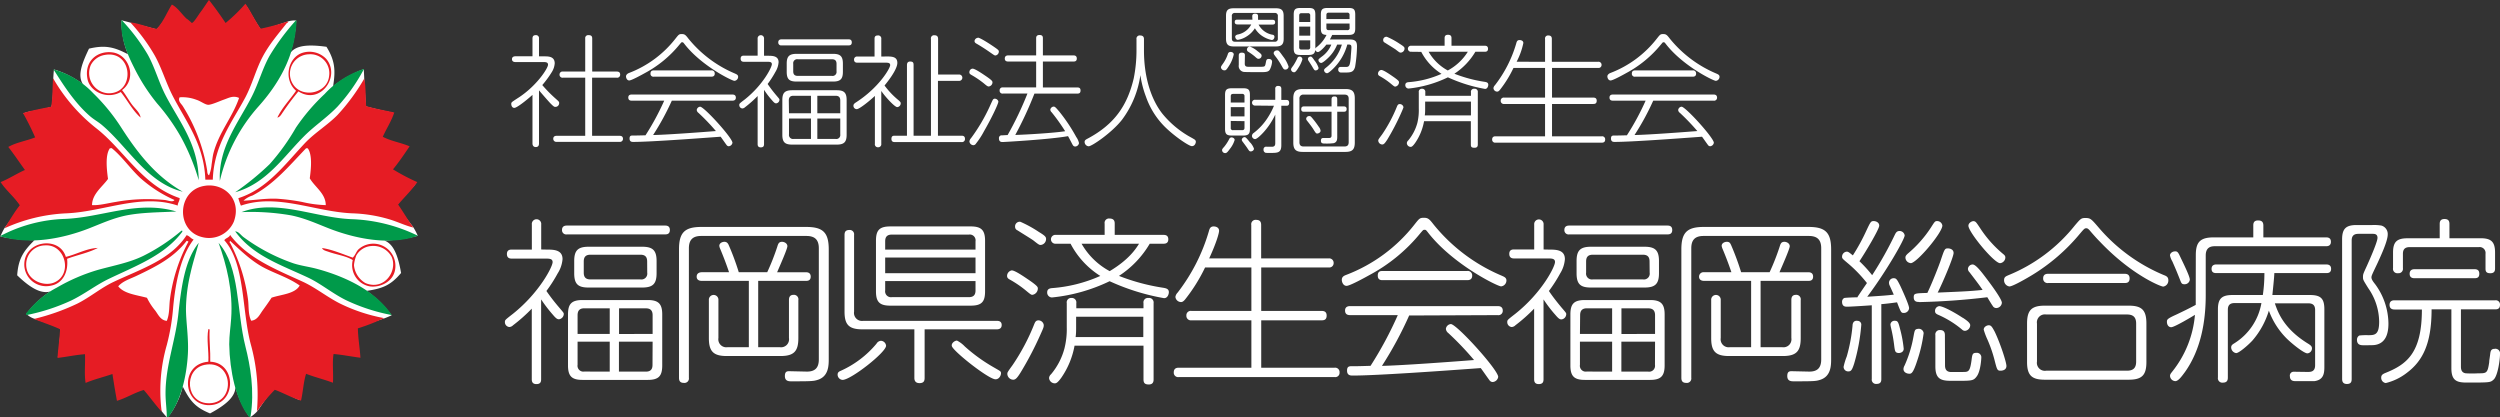 <svg xmlns="http://www.w3.org/2000/svg" viewBox="0 0 668 111.51"><rect x="0" y="0" width="668" height="111.51" fill="#333333" stroke="none"/><defs><style>.cls-1{fill:#fff;}.cls-2{fill:#e61c24;}.cls-2,.cls-3{fill-rule:evenodd;}.cls-3{fill:#009a4a;}</style></defs><title>logo</title><g id="レイヤー_2" data-name="レイヤー 2"><g id="レイヤー_1-2" data-name="レイヤー 1"><path class="cls-1" d="M102.69,64.27A40.06,40.06,0,0,0,111.63,63a15.42,15.42,0,0,0-1.19-2.26c-.41-.67-3.71-4.44-4.24-6.16,1.49-1.93,4.33-4.82,4.33-4.82l.67-.87c-7.73.29-16.73-1.94-21.52-3.78,4-6,15.31-15,15.31-15-3.38-.63-7.32-1.69-7.32-1.69,0-2.2-.31-6.15-.35-7.39,0-.64-.13-2.55-.13-2.55A32.88,32.88,0,0,0,89,23.05c.7-4.24.51-6.89-1.77-10.55-4.17-.56-7.92-.63-9.64,1.6a37,37,0,0,0,1.56-8.61,5.49,5.49,0,0,0-2.39.32c-.77.18-5.34,2-7.14,2-1.38-2-3.41-5.63-3.41-5.63l-.62-.9c-2.11,7.43-7,15.3-10.23,19.29-4.43-5.77-9.48-19-9.48-19a20.3,20.3,0,0,1-4,6.31c-2.23-.67-6.35-1.62-7-1.82s-2.4-.63-2.4-.63a22.64,22.64,0,0,0,1.73,9.08C30.42,12.5,28,12,23.78,13c-1.81,3.79-3.19,7.18-1.6,9.5a25.52,25.52,0,0,0-7.76-3.94c-.13,1-.13,1.7-.2,2.49s.09,5.81-.49,7.52c-2.34.69-6.22,1.33-6.22,1.33l-1.26.39A63.2,63.2,0,0,1,21.58,45.86C14.78,48.29.63,48.93.63,48.93c2.37,2.5,5,6,5,6-1.33,1.91-4,5.52-4.42,6A19.91,19.91,0,0,0,.09,63.18a45.93,45.93,0,0,0,9.12,1c-3.06,3-4.31,5.08-4.62,9.38,3,2.9,6.14,5.12,8.84,4.32a26.26,26.26,0,0,0-6.39,6,5.7,5.7,0,0,0,2.1,1.28c.72.33,5.58,1.58,7,2.67-.07,2.43-.45,6.31-.45,6.31l-.23,1.22C21.5,90.69,30,87.23,35,85.87c.17,7.28-3.51,20.9-3.51,20.9,3.11-1.48,7.18-3.1,7.18-3.1,1.4,1.85,4.17,5.69,4.54,6.21s1.38,1.63,1.38,1.63c.74-.15,3.62-4.81,4.21-8.29,1.93,3.85,3.33,5.62,7.33,7.25,3.69-2,6.7-4.19,6.78-7a26.48,26.48,0,0,0,3.79,8c.15.15,1.56-1,2.07-1.62s3.19-5,4.66-6a52.24,52.24,0,0,1,5.77,2.69l1,.37c-2.63-7.18-3.31-16.3-3.07-21.46,7,2,18.94,9.83,18.94,9.83-.45-3.41-.74-7.78-.74-7.78,2.2-.77,6.65-2.21,7.25-2.4s2.06-.85,2.06-.85A32.23,32.23,0,0,0,98,77.72c4.25-.64,6.39-1.48,9.17-4.78C106.44,68.8,105.34,65.21,102.69,64.27Z"/><path class="cls-2" d="M55.84,0c1.57,2,3,4,4.44,6.14A44.89,44.89,0,0,0,65.57,1c1.51,2.08,2.58,4.6,4.1,6.66a63.35,63.35,0,0,0,7-1.88c.56-.12.26.34,0,.34-2.36,3-4.71,5.69-6.49,9.05S67.43,22.45,65.57,26c-3.51,6.59-8.41,12.75-8.71,22h-2c-.3-9.44-5.22-15.58-8.71-22.37-1.81-3.53-2.9-7.37-4.78-10.76A48.7,48.7,0,0,0,34.83,6c2.07.16,4.66,1.27,7,1.71,1.79-1.74,2.71-4.35,4.1-6.49C47.43,2,48.38,3.58,49.86,5,50,5,51.28,6.14,51.23,6.14c.5,0,1.68-2,2.22-2.73C54.52,2,55.09,1,55.84,0Zm3.92,26.64C58.74,27,56.54,28,55.67,28s-2.05-1-3.25-1.36A10.57,10.57,0,0,0,48,26c-.55,1,.45,1.71.86,2.39a46.29,46.29,0,0,1,6.48,17.08c.07.38,0,1.13.52,1.37a9.84,9.84,0,0,0,.68-2.91c.17-1,.26-2.12.51-3.07,1.5-5.62,5.07-9.51,6.83-14.69C62.3,25.42,61.05,26.21,59.76,26.64Z"/><path class="cls-2" d="M79.74,24.42a66.35,66.35,0,0,0-4.09,5.46c-.4.54-.78,1.4-1.54,1.54,1.3-2.74,3.34-4.74,5-7.17-3.36-2.88-2.28-8.71,1.54-10.08a6.2,6.2,0,0,1,6.49,1.54C91.14,20.34,85.59,28.2,79.74,24.42Zm-1.19-1.54c2.59,3.36,8.91,2,9.39-2.56a5.08,5.08,0,0,0-5.47-5.81A5.2,5.2,0,0,0,78.55,22.88Z"/><path class="cls-2" d="M32.61,24.07c.92,1.13,1.67,2.52,2.57,3.76s2.2,2.2,2.39,3.59c-2.16-1.89-3.49-4.6-5.3-6.83-3.74,2.11-8.22-.14-8.88-3.42-1-4.86,2.69-7.7,6.66-7.17C34.65,14.61,36.65,21.14,32.61,24.07Zm-8.36-6.66A5.41,5.41,0,0,0,29,24.93c7.33,0,6.47-11.63-1-10.25A5.09,5.09,0,0,0,24.25,17.41Z"/><path class="cls-2" d="M14.17,21c.15,0,.16.07.17.17A46.42,46.42,0,0,0,25.78,34.32C33.14,40.09,38.06,49.61,48,52.93c0,.84-.5,1.21-.51,2C37.66,51.61,27.83,56.56,17.76,57A44.47,44.47,0,0,0,1.2,61c1.36-2.06,2.57-4.25,4.09-6.15C3.78,52.57,1.65,50.94.17,48.66c2.3-.94,4.24-2.24,6.49-3.24-1.48-2.05-2.89-4.17-4.44-6.15,2-1.19,4.86-1.63,7.17-2.56a68.86,68.86,0,0,0-3.24-6.49C8.5,29.5,11.1,29,13.66,28.51,14.08,26.26,14,23.48,14.17,21ZM37.39,47.47c-2.67-2.53-4.81-5.67-7.51-7.86-.1-.08-.39.07-.51,0-1.3,1.78-.85,5.7-.51,8.2-1.52,2.13-4.23,4-4.27,7,1.93.11,4.06-.49,6.32-.85a47.36,47.36,0,0,1,13.15-.52c.92.13,2.13.69,2.56,0A34.87,34.87,0,0,1,37.39,47.47Z"/><path class="cls-2" d="M97.33,21c.46,2.16.32,4.91.51,7.34,2.37.71,5,1.17,7.51,1.71-.79,2.39-2.08,4.29-3.07,6.49,2.09,1.15,4.91,1.58,7.17,2.56-1.43,2.1-2.84,4.21-4.44,6.15a53.87,53.87,0,0,0,6.49,3.41c-1.51,2.19-3.44,4-5.12,6,1.41,2,2.63,4.2,4.1,6.15-2.1-.48-4.17-1.53-6.49-2.22A38.66,38.66,0,0,0,94.09,57c-10.12-.45-20-5.4-29.72-2.05a14.93,14.93,0,0,1-.68-2c7.64-2.42,12.42-9,17.76-14.68,2.68-2.83,6-4.78,8.71-7.52A53.74,53.74,0,0,0,97.33,21ZM81.79,39.61c-4.43,4.6-8.56,9.64-14.34,12.64a6.18,6.18,0,0,0-2.39,1.37c2.86-.1,5.85-.66,9-.52a56.12,56.12,0,0,1,6.66.86,31.57,31.57,0,0,0,6.32.85c0-3.11-2.92-4.82-4.27-7.17.34-2.5.73-6.23-.52-8Z"/><path class="cls-2" d="M54.47,49.69c5.3-1,10.23,3.55,8,9.56A7.22,7.22,0,0,1,54,63.35C47,61.67,47.26,51,54.47,49.69Z"/><path class="cls-2" d="M51.74,64c-3.34,4.31-4.8,11-5.47,18.1a56.91,56.91,0,0,1-1.7,10.08A44.07,44.07,0,0,0,43.2,110c-1.7-1.83-3.14-3.91-4.78-5.8-2.59.77-4.6,2.11-7.17,2.9q-.66-3.53-1.2-7.17c-2.36.83-4.95,1.43-7.17,2.39-.4-2.22-.06-5.18-.17-7.68-2.59.2-4.86.71-7.34,1,.16-2.62.55-5,.68-7.68-2.19-1-4.68-1.81-7-2.73a58.6,58.6,0,0,0,11.61-4.1C24.11,79.4,27,76.89,30.4,75.3c7.27-3.43,15.21-5.9,19.46-12.46C50.66,63.06,51,63.76,51.74,64ZM45.42,79.91a44.76,44.76,0,0,1,4.95-15.37c-.22,0-.24-.22-.51-.17-3.46,4.51-8.26,6.91-13.49,9.39-1.62.77-3.52,1.32-4.78,2.74,1.57,2,4.87,2.3,7.68,3.07A17,17,0,0,0,41.49,83c.75,1,1.41,2.6,3.08,2.73C45.35,83.86,45.16,81.82,45.42,79.91Z"/><path class="cls-2" d="M102.62,85a53.34,53.34,0,0,1-7,2.74c.07,2.78.52,5.17.69,7.85-2.43-.31-4.68-.78-7.18-1-.39,2.22,0,5.18-.17,7.68-2.3-.88-4.88-1.49-7.17-2.39-.7,2.14-.82,4.87-1.36,7.17-2.52-.79-4.58-2-7-2.9a43.3,43.3,0,0,0-4.79,5.8,50.49,50.49,0,0,0-1.53-17.58c-2.58-9.27-1.51-21.89-7.18-28.18.38-.6,1.26-.68,1.54-1.36.15,0,.16.06.17.17,4.76,6.15,12.14,9,19.3,12.29,3.53,1.65,6.43,4.06,9.9,5.81A45.45,45.45,0,0,0,102.62,85ZM61.47,64.88a45.51,45.51,0,0,1,4.78,15c.28,1.93,0,4,.86,5.81,1.66-.13,2.32-1.7,3.07-2.73s1.65-2.29,2.39-3.42c2.64-.88,6.25-1,7.51-3.25-3.17-2.22-6.74-3.22-9.9-4.95s-6.11-4.57-8.71-7C61.45,64.57,61.17,64.76,61.47,64.88Z"/><path class="cls-2" d="M17.59,68.64c2.85-.68,5.65-2.31,8.54-2.39-2.42,1.29-5.52,1.89-8.2,2.9.42,3.82-1.39,6.65-4.27,7.17a5.84,5.84,0,0,1-7.17-5.46C6.33,64.2,15.9,62.94,17.59,68.64ZM7,70.69c0,4.21,4.71,6,7.51,4.78,5-2.13,3-10.35-2.56-9.9A5.06,5.06,0,0,0,7,70.69Z"/><path class="cls-2" d="M94.26,69.49c-1.77-1.11-4.28-1.42-6.49-2.21-.54-.2-1.52-.39-1.71-1,2.58.34,5.62,1.66,8.2,2.56.74-.74.91-1.62,1.53-2.22a5.92,5.92,0,0,1,9.74,5.64c-.59,3-3.88,4.62-6.66,4.27A5.73,5.73,0,0,1,94.26,69.49Zm1-1.36a9.35,9.35,0,0,0-.68,2.73,6.16,6.16,0,0,0,3.07,4.78c4.91,2.07,8.67-3.09,7-7a5.55,5.55,0,0,0-5.46-2.9A5,5,0,0,0,95.28,68.13Z"/><path class="cls-2" d="M55.67,87.94c.2,0,.3,0,.34.17-.13,3,.25,5.55.17,8.54,7.11.27,7.06,11.44-.17,11.61s-8.07-11-.34-11.61C55.83,93.69,55.14,90.69,55.67,87.94ZM56,107.75c7.2-.21,6.23-11.84-1.37-10.25C49,98.68,49.52,107.93,56,107.75Z"/><path class="cls-3" d="M53.1,48.15a57.18,57.18,0,0,0-4.61-11.27A53.22,53.22,0,0,0,42,27.66a50,50,0,0,1-6.15-9.56c-1.79-3.55-3.67-7.81-3.42-12.47,0-.3.16-.35.17-.17a51.18,51.18,0,0,1,6.83,9.05c1.93,3.43,2.93,7.31,4.79,10.93C47.73,32.27,53,38.39,53.1,48.15Z"/><path class="cls-3" d="M79.06,5.46c.15,0,.16.07.17.17-.36,9.69-5.15,17.18-10.07,22.71a45.41,45.41,0,0,0-10.42,20c-.42-9.07,5-15.58,8.54-22.54,1.88-3.71,2.9-7.62,4.78-10.93A61.41,61.41,0,0,1,79.06,5.46Z"/><path class="cls-3" d="M47.13,56.52c-4.89.23-9.13.24-13.15,1-3.82.75-7.08,2.3-10.42,3.59-6.44,2.48-15.46,4.5-23.56,2a39.41,39.41,0,0,1,17.08-4.61C27.33,58.16,36.62,53.41,47.13,56.52Z"/><path class="cls-3" d="M111.67,63c-7.78,2.78-17.19.58-23.56-1.88-3.31-1.28-6.57-2.82-10.42-3.59a62.43,62.43,0,0,0-13.15-.85c9.37-3.58,19.67,1.52,29.38,1.88A43.72,43.72,0,0,1,111.67,63Z"/><path class="cls-3" d="M48.49,61.64c.44,0,.21.13.18.34C43.92,68.26,36.39,71,29.2,74.45c-3.47,1.64-6.52,4.07-10.08,5.8a52.69,52.69,0,0,1-12,3.93c-.48-.32.23-.87.34-1a24.19,24.19,0,0,1,7.69-6.31,49.51,49.51,0,0,1,11.1-4.78c4.25-1.17,8.4-1.92,12.12-3.76A50.71,50.71,0,0,0,48.49,61.64Z"/><path class="cls-3" d="M62.84,61.81c1,.1,1.48,1,2.22,1.54a49.86,49.86,0,0,0,13.32,7c2.07.68,4.28.93,6.49,1.54,8.29,2.27,15.85,6.29,19.8,12.29a49.93,49.93,0,0,1-12.12-3.93c-3.63-1.77-6.63-4.33-10.08-6C75.13,70.78,67.52,68.35,62.84,61.81Z"/><path class="cls-3" d="M53.1,64.88c-.64,2.46-1.55,5.18-2.22,8.2a43.66,43.66,0,0,0-1.19,9.39c0,3.59.75,7.81.51,12.13-.32,5.84-1.81,11.89-4.44,15.71-.27.39-.55,1.24-1.19,1.19,0-2-.34-4.29-.34-6.32,0-7.49,2.61-13.94,3.41-21.17S49.33,69.59,53.1,64.88Z"/><path class="cls-3" d="M58.4,64.88c5.8,6.58,4.74,18.07,7.17,27.67,1.3,5.1,2.5,11.89,1.37,18.78-.24.47-.66-.31-.69-.34-3.11-4-4.88-11.78-5-19,0-2.36.36-4.59.51-6.82C62.31,77.75,60.5,70.63,58.4,64.88Z"/><path class="cls-3" d="M14.34,18.61c0-.19.17-.1.17,0a22.78,22.78,0,0,1,10.42,6.32,51.75,51.75,0,0,1,7.51,9.22c4.38,6.81,9.21,13,16.4,17.08-9.53-2.33-14.63-11.9-21.52-17.76-1-.87-2.2-1.5-3.24-2.4C20.09,27.63,17,22.84,14.34,18.61Z"/><path class="cls-3" d="M97.16,18.44c.19,0,.09.17,0,.17a48.06,48.06,0,0,1-7,9.9c-2.75,2.87-6.13,5.1-8.88,7.86-5.46,5.46-10.11,12.68-18.44,15a71,71,0,0,0,9.22-7.52,57.78,57.78,0,0,0,7-9.73,52.82,52.82,0,0,1,7.68-9A24.36,24.36,0,0,1,97.16,18.44Z"/><path class="cls-1" d="M146.06,66.69c1.79,0,4.25,0,4.25,2.55A8.31,8.31,0,0,1,149,73.07a37.33,37.33,0,0,1-3,4.68A50.61,50.61,0,0,0,149.27,82c1.32,1.56,1.37,1.56,1.37,1.94a1.46,1.46,0,0,1-1.27,1.37c-.48,0-.81-.23-1.66-1.23A37.88,37.88,0,0,1,144.59,80v21.3c0,.62-.09,1.33-1.27,1.33s-1.23-.86-1.23-1.33V82.47a43.15,43.15,0,0,1-5,4.44,1.51,1.51,0,0,1-1,.47,1.3,1.3,0,0,1-1.18-1.32c0-.57.05-.57,2.22-2.27,7-5.62,10.53-12.52,10.53-13.75,0-.94-.94-.94-1.84-.94h-9c-.43,0-1.37,0-1.37-1.23s1-1.18,1.37-1.18h5.29V60a1.26,1.26,0,1,1,2.5,0v6.66Zm5.43-4.06a1.13,1.13,0,0,1-1.32-1.18c0-1.09.85-1.18,1.32-1.18h26.17c.38,0,1.33,0,1.33,1.18s-.9,1.18-1.33,1.18Zm25.46,35c0,2.84-.94,3.88-3.87,3.88H155.65c-2.88,0-3.88-1-3.88-3.88V84c0-2.79.95-3.83,3.88-3.83h17.43c2.84,0,3.87,1,3.87,3.83ZM175.44,73c0,2.79-.94,3.83-3.82,3.83H157.25c-2.83,0-3.82-.94-3.82-3.83V69.76c0-2.79.94-3.83,3.82-3.83h14.37c2.83,0,3.82,1,3.82,3.83ZM154.33,89.23h8.59V82.38h-6.8c-1.23,0-1.79.61-1.79,1.84Zm8.59,10.06v-8h-8.59v6.19a1.56,1.56,0,0,0,1.79,1.8Zm10-29.43c0-1.14-.47-1.8-1.8-1.8H157.77c-1.27,0-1.79.61-1.79,1.8v3c0,1.14.47,1.8,1.79,1.8h13.37a1.57,1.57,0,0,0,1.8-1.8Zm1.46,19.37v-5c0-1.18-.52-1.84-1.79-1.84h-7.18v6.85Zm0,2.07h-9v8h7.18c1.23,0,1.79-.57,1.79-1.8Z"/><path class="cls-1" d="M184.07,100.94a1.19,1.19,0,0,1-1.32,1.37c-1.13,0-1.32-.66-1.32-1.37V66.64c0-4.44,1.46-6,5.95-6h28.06c4.44,0,6,1.47,6,6V95.93c0,1.89-.1,4.59-2.84,5.53-1.18.38-1.51.43-7.09.43-.7,0-1.79,0-1.79-1.42s.8-1.28,1.46-1.28l4.44.1c2.32,0,3.17-1.18,3.17-3.26V66.36c0-2.13-.9-3.31-3.31-3.31H187.33c-2.36,0-3.26,1.18-3.26,3.31Zm18.52-8.17h5.77a2.14,2.14,0,0,0,2.45-2.46V80.2c0-.38,0-1.42,1.23-1.42a1.2,1.2,0,0,1,1.28,1.42V90.36c0,3.5-1.18,4.77-4.77,4.77H194.18c-3.54,0-4.77-1.23-4.77-4.77V80.2a1.28,1.28,0,1,1,2.55,0V90.31a2.14,2.14,0,0,0,2.46,2.46h5.67V75.05H187.52c-.23,0-1.37,0-1.37-1.13s1.14-1.18,1.37-1.18h7.28c-.71-2.13-1.51-4.21-2.36-6.24a2.86,2.86,0,0,1-.24-.8c0-.76.8-1.09,1.37-1.09s.9.33,1.13.85a67.34,67.34,0,0,1,2.7,7.28H205a61.63,61.63,0,0,0,2.7-6.85c.23-.76.42-1.28,1.27-1.28.62,0,1.42.43,1.42,1.18s-2.22,5.72-2.74,6.95h7.6c.38,0,1.37,0,1.37,1.18s-1,1.13-1.37,1.13H202.59Z"/><path class="cls-1" d="M225.14,101.51a1.42,1.42,0,0,1-1.33-1.42c0-.66.48-.85.81-1a26.61,26.61,0,0,0,9.59-7.27,1.5,1.5,0,0,1,1.18-.76,1.45,1.45,0,0,1,1.37,1.32C236.76,94.14,227.36,101.51,225.14,101.51ZM247.06,88v13c0,.85-.29,1.37-1.37,1.37s-1.37-.67-1.37-1.37V88H230.43c-3.64,0-4.77-1.28-4.77-4.73V62.77c0-.9.37-1.32,1.32-1.32a1.15,1.15,0,0,1,1.23,1.32v20.5a2.14,2.14,0,0,0,2.45,2.46h35.67c.52,0,1.32.09,1.32,1.13S266.76,88,266.33,88Zm16.15-10.16c0,2.79-.89,3.83-3.82,3.83h-21.5c-2.88,0-3.83-1-3.83-3.83V64.33c0-2.79.9-3.83,3.83-3.83h21.5c2.83,0,3.82,1,3.82,3.83Zm-2.55-11.15V64.47a1.56,1.56,0,0,0-1.79-1.79H238.32c-1.23,0-1.8.56-1.8,1.79v2.22Zm0,2.13H236.52V73h24.14Zm0,6.28H236.52v2.5a1.57,1.57,0,0,0,1.8,1.8h20.55c1.23,0,1.79-.57,1.79-1.8ZM255.7,91a7.67,7.67,0,0,1,2.08,1.56,44.36,44.36,0,0,0,7.8,5.62c1.7,1,1.89,1,1.89,1.56s-.48,1.61-1.47,1.61c-1.84,0-11.34-7.51-11.67-8.88C254.14,91.68,255.14,91,255.7,91Z"/><path class="cls-1" d="M275,74.86c2.31,1.61,2.31,1.85,2.31,2.27a1.72,1.72,0,0,1-1.46,1.65c-.33,0-.52-.14-1.94-1.32a28.8,28.8,0,0,0-4.06-2.74c-.43-.23-.76-.47-.76-1a1.53,1.53,0,0,1,1.18-1.46C271.06,72.12,273.8,74.06,275,74.86Zm3,14.55a89,89,0,0,1-5.29,10.11c-.95,1.52-1.37,1.94-2,1.94a1.62,1.62,0,0,1-1.55-1.51c0-.43,0-.47,1.41-2.41a56.53,56.53,0,0,0,5.81-11c.19-.42.38-.94,1.09-.94a1.44,1.44,0,0,1,1.42,1.23C278.9,87.43,278.8,87.62,278,89.41ZM277.62,62c1.66,1,1.89,1.33,1.89,1.85a1.58,1.58,0,0,1-1.42,1.6c-.37,0-.47,0-2-1.23-.75-.52-2.83-1.79-4.25-2.69a1,1,0,0,1-.61-.94,1.24,1.24,0,0,1,1.41-1.33A31.87,31.87,0,0,1,277.62,62Zm4.54,3.12a1.19,1.19,0,1,1,0-2.36h13v-3a1.17,1.17,0,0,1,1.32-1.37c1.32,0,1.37.9,1.37,1.37v3h13c.38,0,1.32,0,1.32,1.18s-.94,1.18-1.32,1.18h-3.64a26,26,0,0,1-8.22,8.6,54.69,54.69,0,0,0,11.81,3.17c.85.14,1.52.33,1.52,1.18,0,.47-.29,1.6-1.28,1.6a59.35,59.35,0,0,1-14.55-4.53,45.87,45.87,0,0,1-15.4,4.34,1.29,1.29,0,0,1-1.28-1.37c0-1,.85-1.08,1.33-1.13A38.53,38.53,0,0,0,294,73.73a22.46,22.46,0,0,1-7.94-8.6Zm23.38,17.25V81a1.18,1.18,0,0,1,1.33-1.38A1.21,1.21,0,0,1,308.24,81v20.36c0,.47-.05,1.37-1.28,1.37-1,0-1.42-.33-1.42-1.37v-9H287.12a21.88,21.88,0,0,1-3.5,8.51c-1,1.41-1.42,1.56-1.79,1.56a1.55,1.55,0,0,1-1.52-1.42,1.47,1.47,0,0,1,.52-1,17.83,17.83,0,0,0,3.59-6.9,21.16,21.16,0,0,0,.62-5.67V81a1.17,1.17,0,0,1,1.27-1.38A1.19,1.19,0,0,1,287.59,81v1.37Zm-18,2.26v2.93c0,.66,0,1.7-.14,2.51h18.09V84.64ZM289,65.13a19,19,0,0,0,7.51,7.32c5.25-3.16,7-6,7.84-7.32Z"/><path class="cls-1" d="M334.34,69.05V60.12a1.17,1.17,0,0,1,1.32-1.37c1.18,0,1.32.76,1.32,1.37v8.93h18a1.19,1.19,0,0,1,1.37,1.23A1.16,1.16,0,0,1,355,71.46H337V83.08h16.11c.38,0,1.37,0,1.37,1.23s-.8,1.28-1.37,1.28H337V98.25h19.61a1.18,1.18,0,0,1,1.32,1.27,1.14,1.14,0,0,1-1.32,1.23H315a1.17,1.17,0,0,1-1.37-1.23c0-1.18.85-1.27,1.37-1.27h19.37V85.59h-16A1.2,1.2,0,0,1,317,84.31a1.17,1.17,0,0,1,1.37-1.23h16V71.46H322A44.69,44.69,0,0,1,316.67,80c-.43.52-.76.71-1.09.71a1.53,1.53,0,0,1-1.51-1.37,2,2,0,0,1,.57-1.13A49.22,49.22,0,0,0,323,61.82c.19-.7.38-1.32,1.32-1.32.33,0,1.42.14,1.42,1.18,0,.52-.62,3-2.65,7.37Z"/><path class="cls-1" d="M379.53,62.3A44.78,44.78,0,0,1,366,73.45c-1.18.66-5.29,2.93-6.19,2.93s-1.28-1-1.28-1.61c0-.8.57-1.09,1.18-1.32A42.37,42.37,0,0,0,378,59.93c1.23-1.55,1.37-1.74,2.46-1.74s1.46.33,2.55,1.74a46.79,46.79,0,0,0,18.19,13.71c.75.33,1.32.56,1.32,1.32a1.59,1.59,0,0,1-1.42,1.56c-.94,0-12.71-5.77-19.37-14.18-.66-.85-.71-.94-1.09-.94S380.24,61.49,379.53,62.3Zm-3,22a99.91,99.91,0,0,1-7.27,13.46c5.24-.1,18.61-1.09,24.61-1.56A81.1,81.1,0,0,0,387,89a1.59,1.59,0,0,1-.66-1.14,1.46,1.46,0,0,1,1.32-1.27c1.56,0,12.66,12.23,12.66,14.12a1.61,1.61,0,0,1-1.51,1.37,1.08,1.08,0,0,1-.85-.52c-.37-.47-1.93-2.74-2.31-3.21-10.87.8-28,2-34.21,2-.52,0-1.51,0-1.51-1.32s.76-1.18,1.84-1.18c.81,0,1.19,0,4.44-.1a99.13,99.13,0,0,0,7.28-13.55H360.77c-.52,0-1.37-.1-1.37-1.23s1-1.18,1.37-1.18h39.4c.48,0,1.37.09,1.37,1.22a1.16,1.16,0,0,1-1.37,1.19ZM392,72.41a1.18,1.18,0,0,1,1.37,1.23c0,1.13-.85,1.22-1.37,1.22H369.47c-.43,0-1.33,0-1.33-1.22s.76-1.23,1.33-1.23Z"/><path class="cls-1" d="M413.89,66.69c1.8,0,4.25,0,4.25,2.55a8.4,8.4,0,0,1-1.27,3.83,38.29,38.29,0,0,1-3,4.68c1.38,2.07,3.08,4.06,3.26,4.29,1.33,1.56,1.37,1.56,1.37,1.94a1.45,1.45,0,0,1-1.27,1.37c-.47,0-.8-.23-1.65-1.23A35.41,35.41,0,0,1,412.43,80v21.3c0,.62-.1,1.33-1.28,1.33s-1.23-.86-1.23-1.33V82.47a43.15,43.15,0,0,1-5,4.44,1.51,1.51,0,0,1-1,.47,1.3,1.3,0,0,1-1.18-1.32c0-.57.05-.57,2.22-2.27C412,78.17,415.5,71.27,415.5,70c0-.94-.95-.94-1.85-.94h-9c-.42,0-1.37,0-1.37-1.23s1-1.18,1.37-1.18h5.29V60a1.26,1.26,0,1,1,2.51,0v6.66Zm5.43-4.06A1.13,1.13,0,0,1,418,61.45c0-1.09.85-1.18,1.32-1.18H445.5c.37,0,1.32,0,1.32,1.18s-.9,1.18-1.32,1.18Zm25.47,35c0,2.84-1,3.88-3.87,3.88H423.48c-2.88,0-3.87-1-3.87-3.88V84c0-2.79.94-3.83,3.87-3.83h17.44c2.83,0,3.87,1,3.87,3.83ZM443.28,73c0,2.79-.95,3.83-3.83,3.83H425.09c-2.84,0-3.83-.94-3.83-3.83V69.76c0-2.79.95-3.83,3.83-3.83h14.36c2.83,0,3.83,1,3.83,3.83ZM422.16,89.23h8.6V82.38H424c-1.22,0-1.79.61-1.79,1.84Zm8.6,10.06v-8h-8.6v6.19a1.56,1.56,0,0,0,1.79,1.8Zm10-29.43c0-1.14-.47-1.8-1.79-1.8H425.61c-1.28,0-1.8.61-1.8,1.8v3a1.57,1.57,0,0,0,1.8,1.8H439a1.56,1.56,0,0,0,1.79-1.8Zm1.47,19.37v-5c0-1.18-.52-1.84-1.8-1.84h-7.18v6.85Zm0,2.07h-9v8h7.18a1.57,1.57,0,0,0,1.8-1.8Z"/><path class="cls-1" d="M451.91,100.94a1.19,1.19,0,0,1-1.33,1.37c-1.13,0-1.32-.66-1.32-1.37V66.64c0-4.44,1.47-6,5.95-6h28.07c4.44,0,6,1.47,6,6V95.93c0,1.89-.1,4.59-2.84,5.53-1.18.38-1.51.43-7.08.43-.71,0-1.8,0-1.8-1.42s.81-1.28,1.47-1.28l4.44.1c2.31,0,3.16-1.18,3.16-3.26V66.36c0-2.13-.89-3.31-3.3-3.31H455.17c-2.37,0-3.26,1.18-3.26,3.31Zm18.52-8.17h5.76a2.14,2.14,0,0,0,2.46-2.46V80.2c0-.38,0-1.42,1.22-1.42a1.2,1.2,0,0,1,1.28,1.42V90.36c0,3.5-1.18,4.77-4.77,4.77H462c-3.55,0-4.77-1.23-4.77-4.77V80.2a1.28,1.28,0,1,1,2.55,0V90.31a2.14,2.14,0,0,0,2.45,2.46h5.67V75.05H455.36c-.24,0-1.37,0-1.37-1.13a1.19,1.19,0,0,1,1.37-1.18h7.27c-.71-2.13-1.51-4.21-2.36-6.24a3.24,3.24,0,0,1-.24-.8c0-.76.81-1.09,1.37-1.09.71,0,.9.33,1.14.85a70.25,70.25,0,0,1,2.69,7.28h7.61a61.56,61.56,0,0,0,2.69-6.85c.23-.76.42-1.28,1.27-1.28.62,0,1.42.43,1.42,1.18s-2.22,5.72-2.74,6.95h7.61c.38,0,1.37,0,1.37,1.18s-1,1.13-1.37,1.13H470.43Z"/><path class="cls-1" d="M496.38,79.26c2.08-3.12,2.37-3.45,2.46-3.64A36.1,36.1,0,0,0,494,70.56c-1.75-1.46-1.8-1.51-1.8-2a1.35,1.35,0,0,1,1.28-1.32c.42,0,.75.33,1.6,1a52.62,52.62,0,0,0,3.59-6.57c1.14-2.41,1.23-2.6,2-2.6.47,0,1.46.29,1.46,1.23s-3.73,7.18-5.29,9.5a34.27,34.27,0,0,1,3.4,3.73,95.49,95.49,0,0,0,6-10.68c.28-.56.52-1.13,1.32-1.13a1.38,1.38,0,0,1,1.37,1.18c0,1-4.77,9.4-10,16.39,4.25-.28,5.1-.33,7.09-.56-.52-1.14-.57-1.28-1.09-2.41a1.68,1.68,0,0,1-.19-.8A1.22,1.22,0,0,1,506,74.34c.7,0,.89.33,1.74,2,.57,1.22,2.37,5.14,2.37,6a1.39,1.39,0,0,1-1.42,1.28c-.71,0-.76-.14-1.8-2.84-1.65.24-3.82.48-4.2.48v20c0,.52-.05,1.32-1.28,1.32a1.14,1.14,0,0,1-1.27-1.32V81.57c-1.89.14-5.77.38-6.57.38-.47,0-1.37,0-1.37-1.32a1.11,1.11,0,0,1,.57-1c.23-.1,3-.19,3.54-.19Zm.95,7.6a50.65,50.65,0,0,1-1.89,10.26c-.57,1.79-.85,2.12-1.56,2.12A1.21,1.21,0,0,1,492.61,98a17.85,17.85,0,0,1,.85-2.78A44.25,44.25,0,0,0,495,87c0-.37.14-1.46,1.37-1.27A1,1,0,0,1,497.33,86.86Zm8.74,5a39.22,39.22,0,0,0-.76-4.15,7.65,7.65,0,0,1-.19-1,1.09,1.09,0,0,1,1.19-1c.8,0,.94.38,1.41,2.27a32,32,0,0,1,.95,5.2c0,1-1.09,1.23-1.56,1.13C506.35,94.14,506.31,93.86,506.07,91.82ZM514,89a38.23,38.23,0,0,1-1.75,7.46c-1.09,3.35-1.56,3.4-2.08,3.4s-1.56-.28-1.56-1.27a1.89,1.89,0,0,1,.28-.9A32.22,32.22,0,0,0,511.27,90c.33-1.79.37-2,1.13-2.12A1.32,1.32,0,0,1,514,89Zm-3.5-18.71a1.5,1.5,0,0,1-1.37-1.47c0-.42.24-.66.57-1a31.54,31.54,0,0,0,6.23-7c1-1.56,1.09-1.75,1.66-1.75A1.4,1.4,0,0,1,519,60.27C519,62.16,512.16,70.33,510.51,70.33Zm2.22,10.39c-.42,0-1.37,0-1.37-1.23,0-1.08.33-1.08,3.64-1.18,1.37-2.83,3.16-7.51,3.5-8.5,1.08-3.21,1.13-3.4,2-3.4.33,0,1.51.14,1.51,1.23s-2.93,8-4.25,10.58c6.61-.29,8.22-.33,12-.71-.85-1.28-1.94-2.69-3.5-4.73a1.31,1.31,0,0,1-.42-.89,1.28,1.28,0,0,1,1.27-1.18c.66,0,1.7,1.22,2.51,2.22,1.41,1.79,5.29,6.89,5.29,8a1.53,1.53,0,0,1-1.47,1.42,1.08,1.08,0,0,1-1-.62c-.09-.05-1.13-1.79-1.42-2.27A181.78,181.78,0,0,1,512.73,80.72Zm11.72,4.21c1,.66,2,1.37,2,2a1.54,1.54,0,0,1-1.37,1.51,1.1,1.1,0,0,1-.8-.33,26.24,26.24,0,0,0-6.48-4c-.47-.23-.75-.42-.75-1a1.27,1.27,0,0,1,1.13-1.27C519.49,81.86,523.08,84,524.45,84.93Zm-4.73,12.75c0,1.23.57,1.66,1.37,1.75.24,0,2.22,0,3.36,0,1.51,0,1.93,0,2.36-3.17.19-1.51.24-1.94,1.27-1.94a1.19,1.19,0,0,1,1.33,1.33c0,.33-.19,3.54-1.18,4.91s-1.37,1.23-7.09,1.23c-2.79,0-4-.76-4-3.87V89.56a1.17,1.17,0,0,1,1.23-1.37c.94,0,1.32.47,1.32,1.37ZM529.12,61a30.74,30.74,0,0,0,6.1,6.85c.47.38.61.57.61,1a1.57,1.57,0,0,1-1.41,1.47c-1.61,0-8.46-8.32-8.46-10,0-.76.9-1.23,1.32-1.23C527.9,59.13,528,59.32,529.12,61ZM533,88.66c1.56,3.26,3.12,8.17,3.12,9.12,0,1.22-1.32,1.27-1.56,1.27-.85,0-.94-.23-1.51-2.41a35.8,35.8,0,0,0-2-5.9,17.85,17.85,0,0,1-1-2.65c0-.8.9-1.18,1.33-1.18C532,86.91,532.24,87.24,533,88.66Z"/><path class="cls-1" d="M555.76,62.44a51,51,0,0,1-12.85,11.1c-1,.61-5.06,3-6,3a1.66,1.66,0,0,1-1.42-1.7c0-.81.47-1,1.09-1.28a43.86,43.86,0,0,0,17.86-13.37c1.46-1.7,1.65-1.94,2.74-1.94,1.37,0,1.56.19,3.59,2.56a46.32,46.32,0,0,0,17.43,12.7c.66.24,1.18.52,1.18,1.37a1.62,1.62,0,0,1-1.37,1.7c-.66,0-8.55-3.16-17-12.09-.81-.8-2-2.17-2.56-2.83s-.8-.67-1-.67C557,61,556.89,61.12,555.76,62.44Zm17.76,34.3c0,3.59-1.27,4.72-4.77,4.72H546.4c-3.44,0-4.77-1.09-4.77-4.72V86.44c0-3.64,1.28-4.77,4.77-4.77h22.35c3.45,0,4.77,1.08,4.77,4.77Zm-2.74-10.25c0-1.66-.71-2.46-2.46-2.46H546.73a2.14,2.14,0,0,0-2.45,2.46V96.6a2.13,2.13,0,0,0,2.45,2.45h21.59c1.71,0,2.46-.75,2.46-2.45Zm-3.12-13.33c.38,0,1.37,0,1.37,1.23s-.89,1.23-1.37,1.23H547.3a1.17,1.17,0,0,1-1.37-1.23c0-1.23,1-1.23,1.37-1.23Z"/><path class="cls-1" d="M586.72,68.16c0-3.5,1.19-4.73,4.78-4.73h10.58V60.27c0-.43,0-1.37,1.27-1.37,1,0,1.42.42,1.42,1.37v3.16H621.5c.37,0,1.32,0,1.32,1.18s-1,1.18-1.32,1.18H591.78c-1.7,0-2.41.85-2.41,2.51V78.88c0,7.13-1.32,14.55-5.53,20.5-.75,1-1.75,2.46-2.6,2.46a1.48,1.48,0,0,1-1.41-1.37c0-.43.19-.66.56-1.13a28.1,28.1,0,0,0,6.1-15.22c-.66.43-5.48,3.31-6.33,3.31S579,86.63,579,86s.09-.85,2.5-1.94c1.51-.71,3.92-1.89,5.2-2.6,0-.66,0-2.08,0-2.55Zm-4.11.56c1,2.08,2.51,5.15,2.51,6a1.38,1.38,0,0,1-1.47,1.23c-.7,0-.8-.28-1.22-1.37-.86-2.17-1.14-2.83-2-4.77a5.08,5.08,0,0,1-.61-1.56c0-.66.76-1.08,1.28-1.08C581.81,67.12,582,67.4,582.61,68.72Zm25.23,12.33c.81,2.36,2.36,6.85,9.12,10.92.38.28.8.52.8,1.13a1.35,1.35,0,0,1-1.22,1.32c-.86,0-3.78-2.27-5.49-3.92A20.52,20.52,0,0,1,606.24,83a21.79,21.79,0,0,1-4.4,8c-1.18,1.27-3.59,3.35-4.34,3.35a1.57,1.57,0,0,1-1.33-1.51c0-.57.33-.8.81-1.09a15.82,15.82,0,0,0,7.27-10.77h-7.18c-1.23,0-1.79.57-1.79,1.8v18.09c0,.66-.15,1.37-1.33,1.37a1.18,1.18,0,0,1-1.32-1.37V82.66c0-2.84,1-3.83,3.87-3.83h8.13a40.62,40.62,0,0,0,.42-5.86h-12.8c-.42,0-1.32,0-1.32-1.13s.94-1.18,1.32-1.18H621.5c.37,0,1.37,0,1.37,1.18s-1,1.13-1.37,1.13H607.7c0,.9-.43,4.92-.52,5.86h10.06c2.93,0,3.83,1,3.83,3.83v15.4c0,1.84-.28,3.45-2.65,3.78-.47,0-.94,0-5,0-.52,0-1.56,0-1.56-1.33a1,1,0,0,1,1-1.18c.38,0,3.17.05,3.74.05.8,0,2,0,2-1.8V82.85c0-1.14-.47-1.8-1.8-1.8Z"/><path class="cls-1" d="M625.81,64c0-2.88,1-3.87,3.88-3.87h4.2a12.13,12.13,0,0,1,2.41.14,2.35,2.35,0,0,1,1.7,2.41c0,1.75-1.89,5.81-2.83,7.84-1.33,2.79-1.52,3.17-1.52,3.59s.24.9,1,1.84a18,18,0,0,1,3.54,10.49c0,2.84-.8,4.91-2.93,5.58-.8.23-1.08.23-3.73.23-.61,0-1.75,0-1.75-1.46a1.31,1.31,0,0,1,.62-1.14,16.1,16.1,0,0,1,2.31-.09c1.75,0,3,0,3-3.59A15.9,15.9,0,0,0,632.8,77c-1.41-2.27-1.41-2.27-1.41-3s.09-.89,1-2.88c.71-1.56,2.88-6.47,2.88-7.56s-.85-1.08-1.37-1.08h-3.73c-1.23,0-1.8.56-1.8,1.79v37c0,.66-.14,1.33-1.27,1.33s-1.28-.76-1.28-1.33ZM657.56,98c0,1.23.57,1.66,1.32,1.75a29.09,29.09,0,0,0,3.31,0c2.22,0,2.5,0,2.93-3,0-.52.09-.71.28-2.31.1-.71.28-1.23,1.14-1.23A1.24,1.24,0,0,1,668,94.66c0,1.32-.56,5.81-1.74,6.8-.86.76-1,.76-7.19.76-2.69,0-4.06-.57-4.06-3.83V82.66h-5.29c0,9.21-2.41,13.84-6.66,17a14.88,14.88,0,0,1-5.58,2.69,1.41,1.41,0,0,1-1.22-1.47c0-.7.47-.94,1-1.18,5.81-2.31,9.87-5.34,9.87-17h-7.23c-.37,0-1.41,0-1.41-1.23s1-1.23,1.41-1.23h26.84A1.12,1.12,0,0,1,668,81.43c0,1.23-.9,1.23-1.32,1.23h-9.12Zm5.29-34.34c2.83,0,3.83,1,3.83,3.82v4.16c0,.52,0,1.37-1.28,1.37s-1.27-.75-1.27-1.37V67.82a1.58,1.58,0,0,0-1.8-1.79H643.86c-1.28,0-1.8.61-1.8,1.79v3.83A1.18,1.18,0,0,1,640.74,73a1.17,1.17,0,0,1-1.32-1.37V67.49c0-2.78.94-3.82,3.83-3.82h8.64V59.89c0-.43,0-1.37,1.28-1.37s1.32.85,1.32,1.37v3.78ZM645.23,74.34c-.38,0-1.37,0-1.37-1.18s.94-1.23,1.37-1.23h15.92c.57,0,1.32.1,1.32,1.23s-.75,1.18-1.32,1.18Z"/><path class="cls-1" d="M145.51,15.06c1,0,2.71,0,2.71,1.87a5.1,5.1,0,0,1-.77,2.32,27.19,27.19,0,0,1-2.55,3.48,36,36,0,0,0,3.29,3.38c1.19,1.06,1.22,1.06,1.22,1.45a1,1,0,0,1-1,1c-.26,0-.42,0-1.39-1-.61-.65-2.09-2.35-3-3.42V38.35c0,.48-.16.94-.87.94s-.87-.58-.87-.94v-13c-2,1.8-4.26,3.48-4.84,3.48s-.83-.55-.83-1.1a.62.62,0,0,1,.22-.48c.26-.23,1.58-1.07,1.87-1.26,4.77-3.16,7.73-7.76,7.73-8.7,0-.71-.67-.71-1.38-.71h-7.32c-.16,0-.93,0-.93-.77s.77-.77.93-.77h4.55V10.32c0-.64.25-.93.9-.93a.79.79,0,0,1,.84.9v4.77Zm19.27,4.06c.23,0,.93,0,.93.8a.8.8,0,0,1-.93.84h-6.57V36.29h7.31c.23,0,.94,0,.94.8a.8.8,0,0,1-.94.81H148.77a.81.81,0,0,1-.94-.81c0-.8.71-.8.94-.8h7.6V20.76h-5.93a.8.8,0,0,1-.93-.84.79.79,0,0,1,.93-.8h5.93V10.29a.79.79,0,0,1,.87-.9c.65,0,1,.19,1,.9v8.83Z"/><path class="cls-1" d="M181.57,11.9a30.36,30.36,0,0,1-9.21,7.6c-.81.45-3.61,2-4.22,2s-.87-.68-.87-1.09.38-.75.8-.91a28.73,28.73,0,0,0,12.44-9.21c.84-1.06.93-1.19,1.67-1.19s1,.22,1.74,1.19a32,32,0,0,0,12.41,9.34c.51.23.9.39.9.9a1.08,1.08,0,0,1-1,1.07c-.64,0-8.66-3.93-13.21-9.67-.45-.58-.48-.64-.74-.64S182.06,11.35,181.57,11.9Zm-2.06,15a69,69,0,0,1-5,9.18c3.57-.06,12.69-.74,16.78-1.06a56.12,56.12,0,0,0-4.67-4.87,1.07,1.07,0,0,1-.45-.77,1,1,0,0,1,.9-.87c1.07,0,8.64,8.35,8.64,9.63a1.1,1.1,0,0,1-1,.94.74.74,0,0,1-.58-.35c-.26-.33-1.32-1.87-1.58-2.2-7.41.55-19.07,1.39-23.33,1.39-.35,0-1,0-1-.9s.52-.81,1.26-.81c.55,0,.8,0,3-.06a69.06,69.06,0,0,0,5-9.25h-8.67c-.35,0-.93-.06-.93-.84s.67-.8.93-.8h26.87c.32,0,.94.06.94.84s-.71.8-.94.8Zm10.54-8.09a.81.81,0,0,1,.93.84c0,.78-.58.84-.93.84H174.71a.77.77,0,0,1-.9-.84c0-.74.51-.84.9-.84Z"/><path class="cls-1" d="M205.15,14.9c1.22,0,2.89,0,2.89,1.74a5.78,5.78,0,0,1-.87,2.61,25,25,0,0,1-2.06,3.19,36.52,36.52,0,0,0,2.23,2.93c.9,1.06.93,1.06.93,1.32a1,1,0,0,1-.87.93c-.32,0-.55-.16-1.13-.84A23.5,23.5,0,0,1,204.15,24V38.48c0,.42-.07.9-.87.9s-.84-.58-.84-.9V25.66a31.15,31.15,0,0,1-3.38,3,1.1,1.1,0,0,1-.71.32.89.89,0,0,1-.81-.9c0-.39,0-.39,1.52-1.55,4.8-3.83,7.18-8.54,7.18-9.38,0-.64-.64-.64-1.26-.64h-6.15c-.29,0-.93,0-.93-.84s.67-.8.93-.8h3.61V10.35a.86.86,0,1,1,1.71,0V14.9Zm3.7-2.77a.77.77,0,0,1-.9-.81c0-.74.58-.81.9-.81H226.7c.26,0,.9,0,.9.81s-.61.81-.9.81ZM226.22,36c0,1.93-.65,2.64-2.65,2.64H211.69c-2,0-2.65-.68-2.65-2.64V26.72c0-1.9.65-2.61,2.65-2.61h11.88c1.94,0,2.65.64,2.65,2.61Zm-1-16.82c0,1.9-.64,2.61-2.6,2.61h-9.8c-1.93,0-2.61-.64-2.61-2.61V17c0-1.9.65-2.61,2.61-2.61h9.8c1.93,0,2.6.68,2.6,2.61Zm-14.4,11.08h5.87V25.59H212c-.84,0-1.23.42-1.23,1.26Zm5.87,6.87V31.68h-5.87V35.9A1.07,1.07,0,0,0,212,37.13Zm6.83-20.08c0-.77-.33-1.22-1.23-1.22h-9.11a1.07,1.07,0,0,0-1.23,1.22v2c0,.78.32,1.23,1.23,1.23h9.11a1.07,1.07,0,0,0,1.23-1.23Zm1,13.21V26.85c0-.81-.36-1.26-1.23-1.26h-4.9v4.67Zm0,1.42h-6.13v5.45h4.9a1.07,1.07,0,0,0,1.23-1.23Z"/><path class="cls-1" d="M236.87,15.09c1.35,0,2.9,0,2.9,1.71,0,1.9-2.94,5.47-3.42,6.05a21.62,21.62,0,0,0,3.74,3.93c.42.39.58.52.58.84a1,1,0,0,1-.94,1c-.64,0-3.12-2.64-4.25-4.32V38.41a.82.82,0,0,1-.87.94.8.8,0,0,1-.84-.94V25.63c-1.25,1.19-4.12,3.54-4.86,3.54a.9.9,0,0,1-.87-.94c0-.29.13-.51.61-.83,6.25-4,9.21-9.19,9.21-10,0-.65-.67-.65-1.19-.65h-7.54c-.25,0-.93,0-.93-.83a.79.79,0,0,1,.93-.81h4.55v-4.7c0-.36,0-.94.9-.94a.82.82,0,0,1,.9.94v4.7Zm19.29,4.83a.85.85,0,1,1,0,1.68h-5.54V36.26h6.28c.26,0,.94,0,.94.83a.8.8,0,0,1-.94.87H239.12c-.29,0-.93,0-.93-.83s.45-.87.93-.87h3.22V17.44c0-.26,0-1,.84-1s.93.36.93,1V36.26h4.64V10.42a.83.83,0,0,1,.91-1c.74,0,1,.36,1,1v9.5Z"/><path class="cls-1" d="M259.87,18.34c.65,0,2.71,1.42,3.48,1.94,1.84,1.25,1.84,1.45,1.84,1.77a1.13,1.13,0,0,1-1,1.06c-.29,0-.51-.16-1.35-.87A24.93,24.93,0,0,0,259.52,20c-.32-.2-.58-.36-.49-.87A.93.93,0,0,1,259.87,18.34Zm3.06,16.72a20.56,20.56,0,0,1-2.16,3.32.84.84,0,0,1-.67.42,1.11,1.11,0,0,1-1.07-1,1.51,1.51,0,0,1,.42-.87,47.09,47.09,0,0,0,5-8.47c.1-.23.78-1.74.87-1.84a.6.6,0,0,1,.52-.25,1,1,0,0,1,.93.77C266.73,27.85,264.8,31.84,262.93,35.06Zm-1.64-25c.55,0,2.8,1.45,3.48,1.9,2.12,1.41,2.12,1.48,2.12,1.87a1.07,1.07,0,0,1-.93,1c-.22,0-.39-.13-1.51-.91s-2.29-1.54-3.52-2.25c-.29-.16-.61-.36-.51-.87A1,1,0,0,1,261.29,10.1ZM268,25a.76.76,0,0,1-.9-.8.77.77,0,0,1,.9-.84h8.86V16.44h-7.44c-.26,0-.94,0-.94-.8s.68-.84.94-.84h7.44V10.26c0-.29,0-.91.9-.91s.9.55.9.91V14.8h8.12c.26,0,.94,0,.94.84s-.68.8-.94.8h-8.12v6.93h9.15c.33,0,.91,0,.91.81s-.52.83-.91.83H276.4a98,98,0,0,1-5.12,11.05c3-.09,10.5-.54,13.33-1A51.56,51.56,0,0,0,281,30a1,1,0,0,1-.36-.71,1,1,0,0,1,.87-.81c.36,0,.52.16,1.52,1.32a45.21,45.21,0,0,1,4.54,6.8,4.39,4.39,0,0,1,.74,1.64,1.07,1.07,0,0,1-1,.91c-.48,0-.64-.36-.77-.58-.39-.74-.74-1.45-1.16-2.19-5,.9-17.24,1.57-17.4,1.57-.42,0-1.06,0-1.06-1a.73.73,0,0,1,.55-.78c.13,0,.29,0,1.77-.09A87.54,87.54,0,0,0,274.53,25Z"/><path class="cls-1" d="M303.67,10.48a.86.86,0,0,1,1-1c1,0,1,.74,1,1v3c0,7.64,2.16,13.47,5,17a25.92,25.92,0,0,0,6.89,5.86c.23.13,1.35.74,1.58.91a.73.73,0,0,1,.39.64c0,.22-.2,1.16-1.07,1.16-.67,0-3.83-2.06-6.38-4.38a21.17,21.17,0,0,1-5.89-8.86,26.64,26.64,0,0,1-1.48-5.74A25.92,25.92,0,0,1,299.8,32c-2.7,3.45-8.05,7.09-8.92,7.09a1.17,1.17,0,0,1-1.07-1.19c0-.39.29-.58.65-.78,7.47-3.93,10.79-9.08,12.47-16.17a38,38,0,0,0,.74-7.41Z"/><path class="cls-1" d="M372.23,20.47c1.58,1.1,1.58,1.26,1.58,1.55a1.17,1.17,0,0,1-1,1.12c-.22,0-.35-.09-1.32-.9a19.22,19.22,0,0,0-2.77-1.87c-.29-.16-.51-.32-.51-.67a1,1,0,0,1,.8-1C369.56,18.6,371.43,19.92,372.23,20.47Zm2.07,9.92a62.69,62.69,0,0,1-3.61,6.9c-.65,1-.94,1.32-1.36,1.32a1.11,1.11,0,0,1-1.06-1c0-.29,0-.32,1-1.65a38.86,38.86,0,0,0,4-7.5c.13-.29.26-.65.74-.65a1,1,0,0,1,1,.84C374.91,29,374.84,29.17,374.3,30.39ZM374,11.71c1.13.71,1.29.9,1.29,1.25a1.09,1.09,0,0,1-1,1.1c-.26,0-.32,0-1.38-.84-.52-.35-1.94-1.22-2.91-1.84a.68.68,0,0,1-.41-.64.84.84,0,0,1,1-.9A20.5,20.5,0,0,1,374,11.71Zm3.09,2.12a.81.81,0,1,1,0-1.61H386v-2c0-.29,0-.93.91-.93s.93.61.93.93v2h8.86c.26,0,.9,0,.9.81s-.64.8-.9.8h-2.48a18,18,0,0,1-5.61,5.87,37.1,37.1,0,0,0,8.06,2.16c.58.09,1,.22,1,.8,0,.32-.2,1.1-.87,1.1a40.53,40.53,0,0,1-9.92-3.1,31.44,31.44,0,0,1-10.51,3,.89.89,0,0,1-.87-.94c0-.67.58-.74.9-.77a26.41,26.41,0,0,0,8.77-2.22,15.33,15.33,0,0,1-5.41-5.87Zm15.95,11.76v-.93a.8.8,0,0,1,.9-.94.82.82,0,0,1,.93.94V38.54c0,.33,0,.94-.86.94s-1-.23-1-.94V32.39H380.51a14.83,14.83,0,0,1-2.38,5.8c-.71,1-1,1.06-1.22,1.06a1.05,1.05,0,0,1-1-1,1,1,0,0,1,.36-.71,12.34,12.34,0,0,0,2.45-4.71A14.5,14.5,0,0,0,379.1,29V24.66a.8.8,0,0,1,.87-.94.81.81,0,0,1,.87.94v.93Zm-12.24,1.55v2c0,.45,0,1.16-.1,1.7h12.34v-3.7Zm.93-13.31a13,13,0,0,0,5.12,5,14.23,14.23,0,0,0,5.35-5Z"/><path class="cls-1" d="M412.84,16.51V10.42a.8.8,0,0,1,.9-.94c.81,0,.91.52.91.94v6.09H427a.81.81,0,0,1,.94.83.8.8,0,0,1-.94.81h-12.3v7.93h11c.26,0,.94,0,.94.83s-.55.87-.94.87h-11v8.64H428a.8.8,0,0,1,.9.87c0,.77-.58.83-.9.83H399.63a.8.8,0,0,1-.93-.83c0-.81.58-.87.93-.87h13.21V27.78H401.92a.82.82,0,0,1-.93-.87.8.8,0,0,1,.93-.83h10.92V18.15H404.4A30.13,30.13,0,0,1,400.79,24c-.29.36-.51.48-.74.48a1,1,0,0,1-1-.93,1.33,1.33,0,0,1,.39-.77,33.35,33.35,0,0,0,5.7-11.18c.13-.49.26-.9.9-.9.23,0,1,.09,1,.8a19.34,19.34,0,0,1-1.8,5Z"/><path class="cls-1" d="M443.8,11.9a30.42,30.42,0,0,1-9.22,7.6c-.8.45-3.6,2-4.22,2s-.87-.68-.87-1.09.39-.75.81-.91a28.66,28.66,0,0,0,12.43-9.21c.84-1.06.94-1.19,1.68-1.19s1,.22,1.74,1.19a31.91,31.91,0,0,0,12.4,9.34c.52.23.91.39.91.9a1.09,1.09,0,0,1-1,1.07c-.65,0-8.67-3.93-13.21-9.67-.45-.58-.48-.64-.74-.64S444.28,11.35,443.8,11.9Zm-2.06,15a67.53,67.53,0,0,1-5,9.18c3.58-.06,12.7-.74,16.79-1.06a59.37,59.37,0,0,0-4.67-4.87,1,1,0,0,1-.45-.77,1,1,0,0,1,.9-.87c1.06,0,8.63,8.35,8.63,9.63a1.1,1.1,0,0,1-1,.94.74.74,0,0,1-.58-.35c-.26-.33-1.32-1.87-1.58-2.2-7.41.55-19.07,1.39-23.32,1.39-.36,0-1,0-1-.9s.51-.81,1.25-.81c.55,0,.81,0,3-.06a67.93,67.93,0,0,0,5-9.25H431c-.36,0-.94-.06-.94-.84s.68-.8.94-.8h26.87c.32,0,.93.06.93.84a.79.79,0,0,1-.93.8Zm10.53-8.09a.81.81,0,0,1,.93.84c0,.78-.57.84-.93.84H436.93a.77.77,0,0,1-.9-.84c0-.74.52-.84.9-.84Z"/><path class="cls-1" d="M329.66,14.55a9.08,9.08,0,0,1-1.3,3.09c-.64,1-.79,1.16-1.18,1.16a.93.93,0,0,1-.94-.77c0-.27.05-.33.69-1.24a9.55,9.55,0,0,0,1.16-2.37.72.72,0,0,1,.68-.55C329.33,13.87,329.66,14.18,329.66,14.55ZM343,10.34c0,1.54-.6,2.07-2.07,2.07H329.66c-1.47,0-2.07-.51-2.07-2.07V4.21c0-1.54.58-2,2.07-2h11.26c1.47,0,2.07.49,2.07,2.05ZM330,3.46a.75.75,0,0,0-.85.87v5.95c0,.58.26.87.85.87h10.57a.76.76,0,0,0,.87-.87V4.33a.76.76,0,0,0-.87-.87Zm4.6.91c0-.43.18-.72.76-.72s.79.2.79.72v.92H340c.53,0,.72.26.72.64s-.14.64-.72.64h-3.71A5.22,5.22,0,0,0,340,9.28a.55.55,0,0,1,.54.54c0,.17-.11.87-.75.87a7.4,7.4,0,0,1-2.63-1.14,6.43,6.43,0,0,1-1.85-2,6.94,6.94,0,0,1-2.36,2.28,6.07,6.07,0,0,1-2.2.82c-.47,0-.7-.53-.7-.85s.39-.51.58-.56a5.2,5.2,0,0,0,3.71-2.71h-3.69c-.35,0-.73-.12-.73-.64s.25-.64.73-.64h4Zm-2,12.6c0,.88.51.88,1.24.88h2.28c1.76,0,1.82,0,2-.61.06-.2.19-1,.27-1.16s.19-.33.62-.33c.12,0,.89,0,.89.77a5.42,5.42,0,0,1-.66,2.18c-.33.43-.77.58-2.24.58-.73,0-4.35,0-4.71-.07A1.6,1.6,0,0,1,331,17.37V14.84c0-.21,0-.77.79-.77s.85.33.85.77ZM336,13.66c1.05.77,1.1.95,1.1,1.22a.83.83,0,0,1-.79.83c-.29,0-.34,0-1.12-.7a15.33,15.33,0,0,0-1.64-1.17.67.67,0,0,1-.37-.58.82.82,0,0,1,.78-.82A6.75,6.75,0,0,1,336,13.66Zm7.46,4.93c-.42,0-.52-.14-1-1a20.37,20.37,0,0,0-1.3-2.05c-.77-1-.83-1.1-.83-1.35,0-.44.48-.73.89-.73s.46,0,1.62,1.62a9,9,0,0,1,1.47,2.71A.85.85,0,0,1,343.47,18.59Z"/><path class="cls-1" d="M348,15.86A7.92,7.92,0,0,1,347,18c-.75,1.24-1,1.31-1.23,1.31a.81.81,0,0,1-.8-.71c0-.23,0-.29.6-1.08a14.89,14.89,0,0,0,1.1-2,.61.61,0,0,1,.56-.4A.74.74,0,0,1,348,15.86Zm1.64-13.73c1.39,0,1.82.36,1.82,1.81v8.5a4.77,4.77,0,0,1,0,.55,1,1,0,0,1,.29-.35,9.3,9.3,0,0,0,2.7-3.31c-1.12-.05-1.52-.4-1.52-1.79V3.94c0-1.39.36-1.81,1.81-1.81h5.59c1.39,0,1.79.38,1.79,1.81v3.6c0,1.41-.4,1.79-1.79,1.79h-4.37a13.65,13.65,0,0,1-.62,1.22h5.43c1.64,0,1.82.87,1.82,1.91a35.81,35.81,0,0,1-.51,5.41c-.38,1.32-1,1.51-2.53,1.51-.23,0-1.14,0-1.29,0a.73.73,0,0,1-.68-.83.6.6,0,0,1,.64-.66l1.37,0c.89,0,1.12-.25,1.33-2.53,0-.42.18-2.14.18-2.7s-.14-.76-.75-.76H360a14.25,14.25,0,0,1-4,6.67c-.37.33-1.07,1-1.43,1a.87.87,0,0,1-.78-.8c0-.21.14-.38.43-.62a12.45,12.45,0,0,0,4.33-6.24h-1.26a10.14,10.14,0,0,1-2.57,3.71c-.42.39-1.31,1.2-1.72,1.2a.8.8,0,0,1-.71-.73c0-.25,0-.27.85-.93a7.31,7.31,0,0,0,2.59-3.25h-1.32c-.54.72-1.76,2-2.28,2a.78.78,0,0,1-.69-.58c-.12,1-.56,1.36-1.82,1.36H347.5c-1.4,0-1.82-.37-1.82-1.82V3.94c0-1.41.38-1.81,1.82-1.81Zm-2.49,3.74h2.94V4.15a.55.55,0,0,0-.62-.63h-1.7c-.45,0-.62.23-.62.63Zm2.94,1.24h-2.94V9.53h2.94Zm-2.94,3.67v1.84a.54.54,0,0,0,.62.62h1.7a.55.55,0,0,0,.62-.62V10.78Zm4.17,5.49a6.38,6.38,0,0,1,1,1.86c0,.5-.54.69-.8.69s-.38-.12-.88-1c-.16-.29-.57-.91-.91-1.45a1.1,1.1,0,0,1-.25-.6c0-.58.67-.66.71-.66C350.45,15.13,350.57,15.19,351.3,16.27ZM360.6,5.1V4a.55.55,0,0,0-.62-.62h-4.93c-.42,0-.64.19-.64.62V5.1Zm0,1.18h-6.19V7.44c0,.44.22.62.64.62H360a.55.55,0,0,0,.62-.62Z"/><path class="cls-1" d="M329.9,37.4a7.06,7.06,0,0,1-1.29,2.41c-.66.91-.89,1.1-1.24,1.1a.82.82,0,0,1-.83-.77c0-.29.12-.42.58-.94a11.56,11.56,0,0,0,1.34-2.07.66.66,0,0,1,.67-.41C329.36,36.72,329.9,36.93,329.9,37.4Zm4.08-3c0,1.37-.37,1.82-1.85,1.82h-2.94c-1.45,0-1.86-.41-1.86-1.82v-9c0-1.38.37-1.82,1.86-1.82h2.94c1.47,0,1.85.4,1.85,1.82Zm-5.12-7h3.67V25.73a.56.56,0,0,0-.64-.64h-2.41c-.43,0-.62.21-.62.64Zm3.67,1.23h-3.67V31.1h3.67Zm-3.67,3.69v1.84a.54.54,0,0,0,.62.62h2.41c.57,0,.64-.37.64-.62V32.37Zm5.2,5.76a4.93,4.93,0,0,1,1,1.64c0,.49-.54.74-.85.74s-.42-.08-.92-.87c-.18-.29-1.1-1.51-1.28-1.76a.88.88,0,0,1-.21-.5.79.79,0,0,1,.87-.68C332.86,36.74,333,36.76,334.06,38.13Zm1.35-9.87a.78.78,0,1,1,0-1.55h5.34V23.76a.69.69,0,0,1,.77-.8c.6,0,.85.22.85.8v2.95h1.37c.19,0,.72,0,.72.78s-.51.77-.72.77h-1.37V38.79c0,2.07-1,2.07-2.92,2.07-1.2,0-1.26,0-1.39-.08a.79.79,0,0,1-.44-.79.7.7,0,0,1,.81-.79c.27,0,1.43,0,1.66,0,.46-.08.66-.37.66-.91V30.62a19,19,0,0,1-3.19,4.79c-.52.56-1.69,1.76-2.23,1.76a.9.9,0,0,1-.81-.85,1,1,0,0,1,.45-.78,15.85,15.85,0,0,0,3.84-4.21,18.7,18.7,0,0,0,1.59-3.07Z"/><path class="cls-1" d="M362,38.09c0,1.86-.68,2.5-2.51,2.5h-11.4c-1.8,0-2.52-.6-2.52-2.5V26.29c0-1.86.7-2.5,2.52-2.5h11.4c1.81,0,2.51.62,2.51,2.5ZM360.37,26.4c0-.73-.31-1.12-1.12-1.12H348.31a1,1,0,0,0-1.1,1.12V38c0,.75.33,1.14,1.1,1.14h10.94c.85,0,1.12-.45,1.12-1.14Zm-3.06,10.15c0,.89-.13,1.43-.91,1.7a14.42,14.42,0,0,1-2.16.11c-.81,0-1.29,0-1.29-.77s.52-.71.69-.71l1.41,0c.56,0,.74-.23.74-.67V29.86h-7.33c-.27,0-.77,0-.77-.67,0-.37.08-.76.77-.76h7.33V26.54c0-.58.31-.77.73-.77s.79.05.79.77v1.89h1.74c.27,0,.77.06.77.68,0,.38-.09.75-.77.75h-1.74ZM351,32c.7.85,1.37,1.87,1.47,2a1.93,1.93,0,0,1,.39.92c0,.51-.58.76-.89.76s-.41-.12-1.06-1.18c-.41-.66-1.24-1.7-1.68-2.26a.83.83,0,0,1-.22-.52.78.78,0,0,1,.85-.7C350.16,31,350.26,31.08,351,32Z"/></g></g></svg>